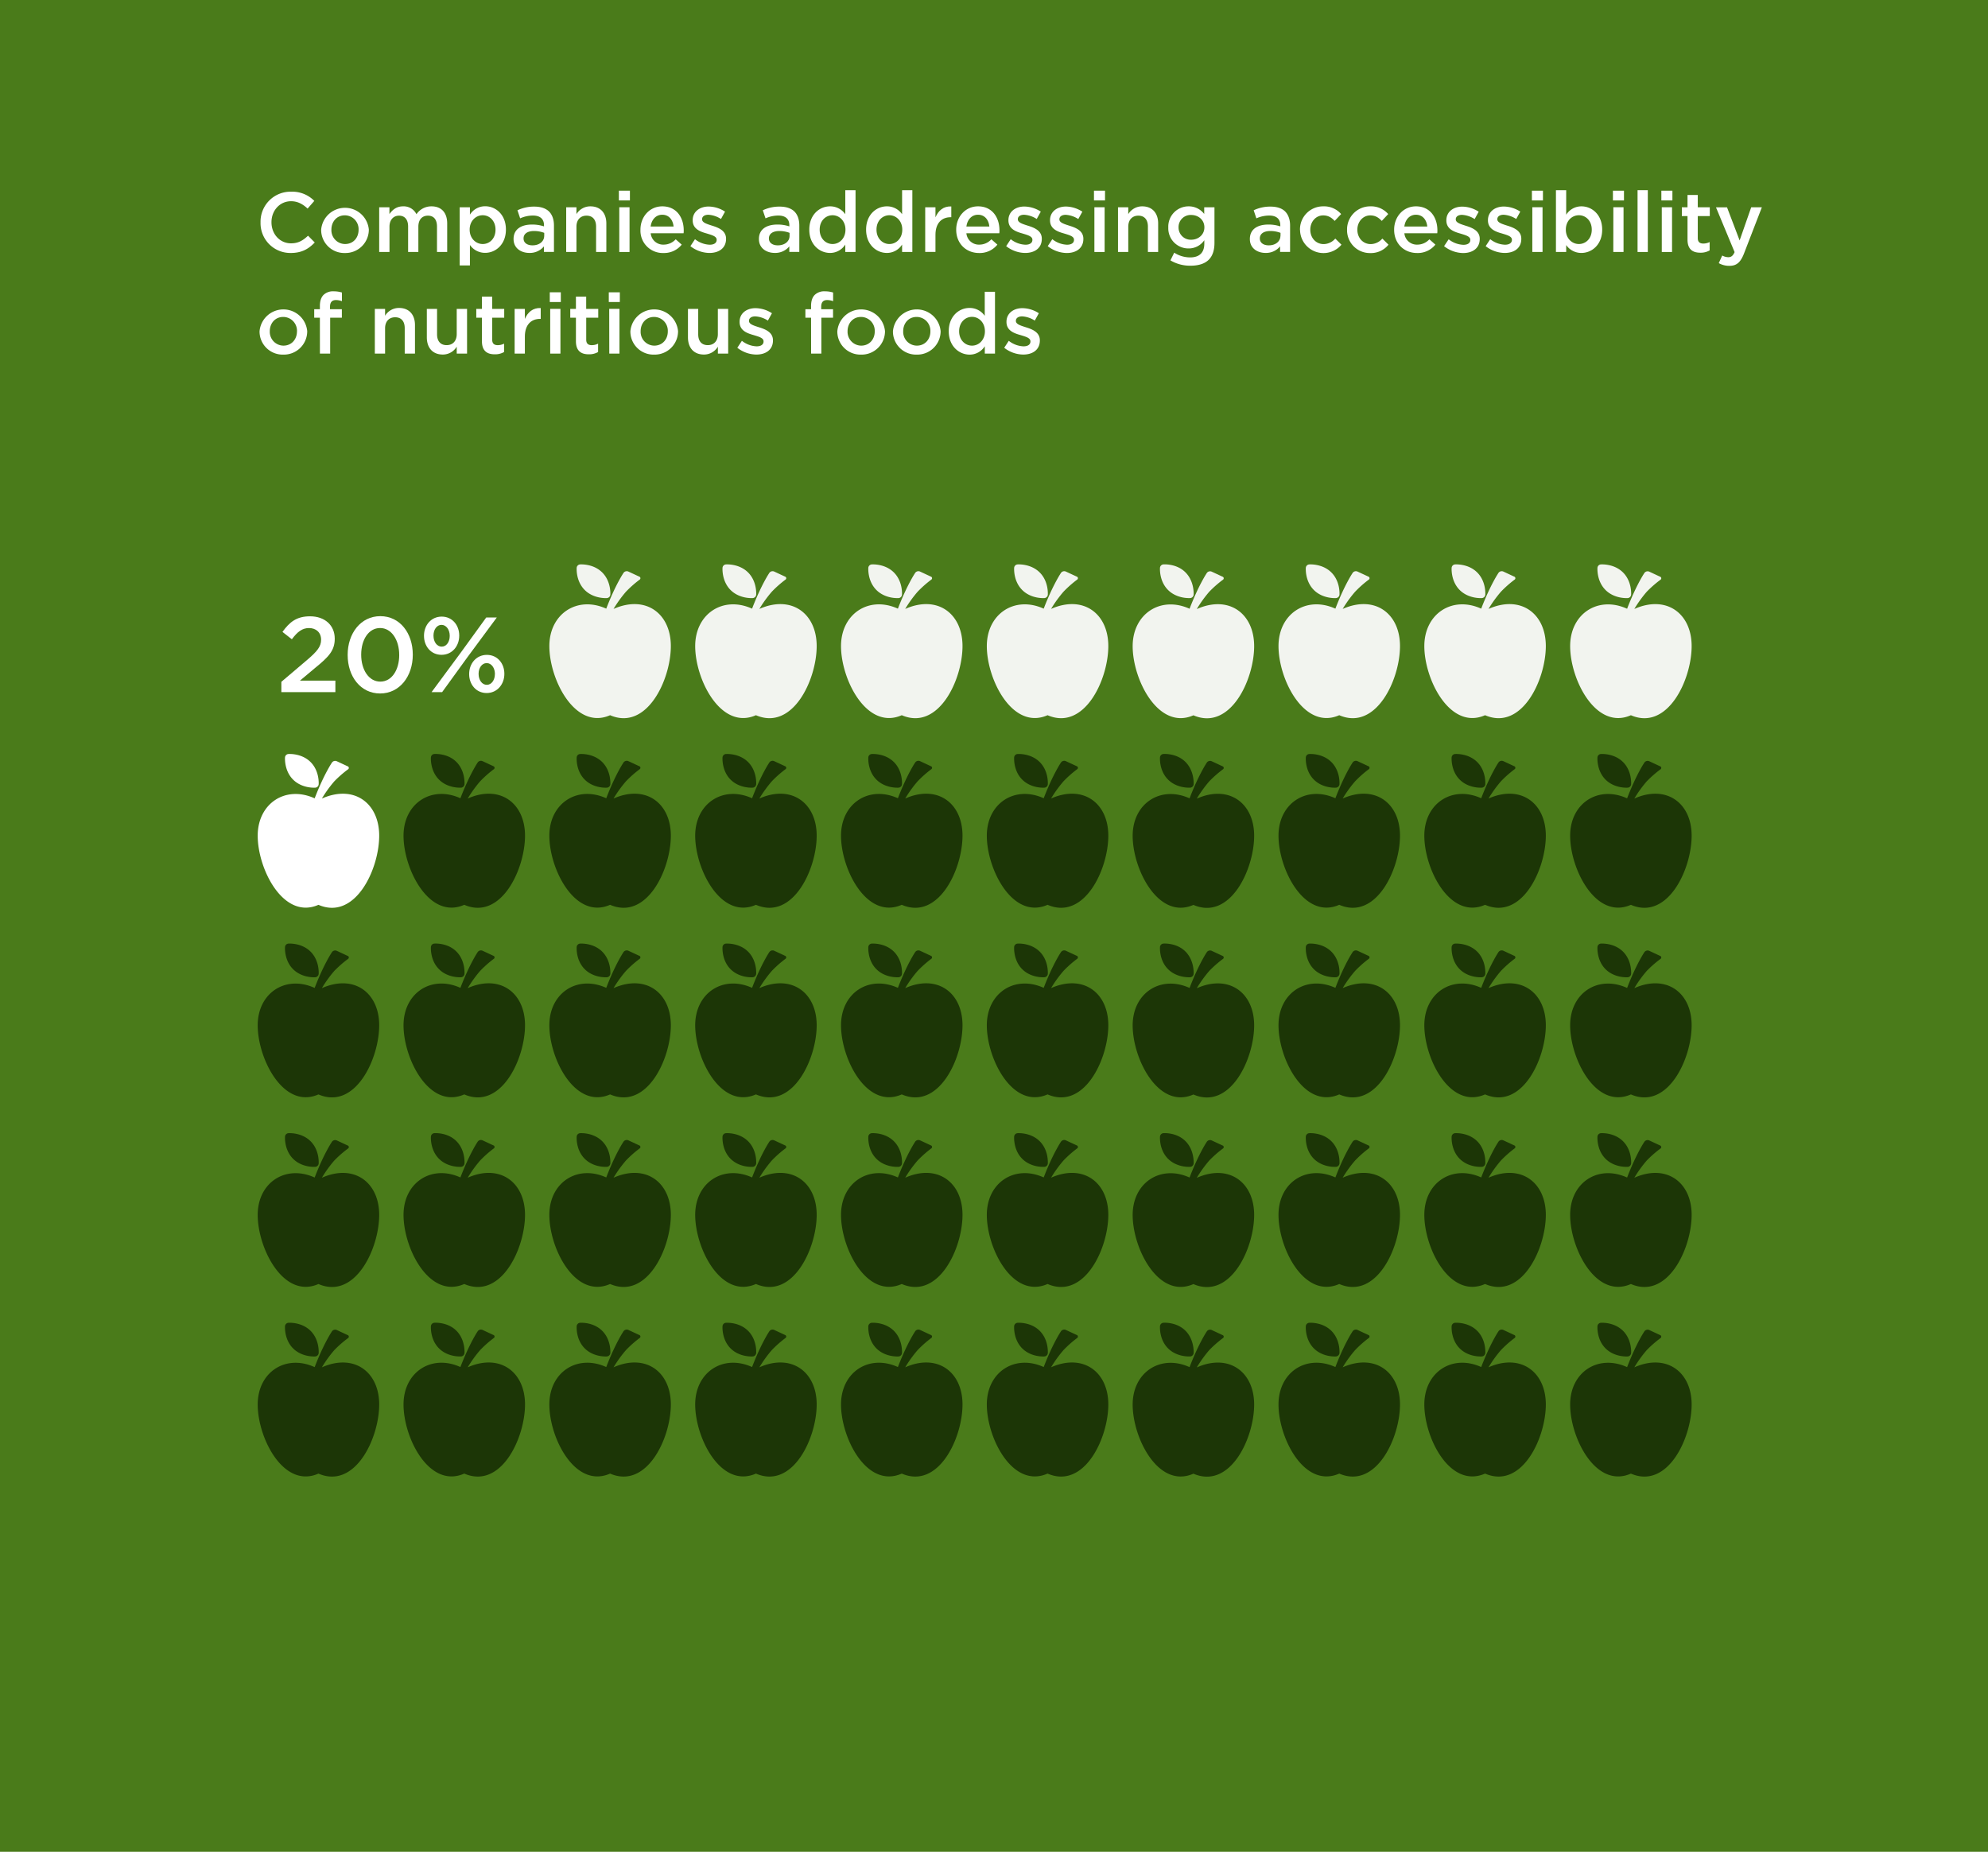 <?xml version="1.0" encoding="UTF-8"?> <svg xmlns="http://www.w3.org/2000/svg" id="Laag_1" data-name="Laag 1" viewBox="0 0 1080 1006"><defs><style> .cls-1 { fill: #4a7b1a; } .cls-2 { fill: #fff; } .cls-3 { fill: #f2f4ef; } .cls-4 { fill: #1c3606; } </style></defs><rect class="cls-1" width="1080.5" height="1006"></rect><g><path class="cls-2" d="M141.54,120.89v-.09a16.29,16.29,0,0,1,16.6-16.66,16.77,16.77,0,0,1,12.61,5l-3.64,4.18c-2.57-2.39-5.33-4-9-4-6.12,0-10.63,5.06-10.63,11.37v.09c0,6.3,4.46,11.41,10.63,11.41,4,0,6.48-1.57,9.24-4.14l3.64,3.68c-3.36,3.49-7,5.7-13.07,5.7A16.19,16.19,0,0,1,141.54,120.89Z"></path><path class="cls-2" d="M174.47,124.89v-.09a13,13,0,0,1,25.9-.09v.09a12.7,12.7,0,0,1-13,12.65A12.57,12.57,0,0,1,174.47,124.89Zm20.33,0v-.09a7.5,7.5,0,0,0-7.45-7.82c-4.46,0-7.31,3.5-7.31,7.73v.09a7.48,7.48,0,0,0,7.4,7.77C192,132.57,194.8,129.08,194.8,124.89Z"></path><path class="cls-2" d="M206,112.61h5.56v3.68c1.57-2.16,3.68-4.19,7.41-4.19a7.7,7.7,0,0,1,7.27,4.28,9.76,9.76,0,0,1,8.19-4.28c5.29,0,8.51,3.36,8.51,9.3v15.5H237.4V123.1c0-3.87-1.79-5.94-4.92-5.94s-5.2,2.12-5.2,6V136.9h-5.57V123.05c0-3.77-1.84-5.89-4.92-5.89s-5.2,2.3-5.2,6V136.9H206Z"></path><path class="cls-2" d="M249.73,112.61h5.56v4a9.74,9.74,0,0,1,8.28-4.56c5.71,0,11.27,4.51,11.27,12.61v.09c0,8-5.52,12.61-11.27,12.61a10,10,0,0,1-8.28-4.28v11.13h-5.56Zm19.46,12.19v-.09c0-4.69-3.18-7.78-6.95-7.78s-7.09,3.13-7.09,7.78v.09c0,4.65,3.32,7.77,7.09,7.77S269.19,129.58,269.19,124.8Z"></path><path class="cls-2" d="M279,129.91v-.1c0-5.24,4.1-7.82,10-7.82a20.15,20.15,0,0,1,6.53,1v-.6c0-3.45-2.11-5.29-6-5.29a16.91,16.91,0,0,0-6.95,1.52l-1.47-4.38a20.81,20.81,0,0,1,9.15-2c3.64,0,6.35,1,8.05,2.71s2.63,4.33,2.63,7.5v14.4H295.5v-3a9.89,9.89,0,0,1-7.92,3.55C283,137.41,279,134.78,279,129.91Zm16.66-1.75V126.5a15.54,15.54,0,0,0-5.52-1c-3.59,0-5.71,1.51-5.71,4v.1c0,2.34,2.07,3.68,4.74,3.68C292.83,133.36,295.64,131.24,295.64,128.16Z"></path><path class="cls-2" d="M307.59,112.61h5.57v3.72a8.81,8.81,0,0,1,7.59-4.23c5.48,0,8.65,3.68,8.65,9.3v15.5h-5.57V123.1c0-3.77-1.88-5.94-5.2-5.94s-5.47,2.26-5.47,6V136.9h-5.57Z"></path><path class="cls-2" d="M336.21,103.59h6v5.29h-6Zm.22,9H342V136.9h-5.57Z"></path><path class="cls-2" d="M347.93,124.85v-.1c0-6.94,4.93-12.65,11.87-12.65,7.73,0,11.64,6.08,11.64,13.07,0,.5,0,1-.09,1.56H353.5a6.79,6.79,0,0,0,7,6.17,8.84,8.84,0,0,0,6.58-2.9l3.27,2.9a12.29,12.29,0,0,1-9.94,4.55A12.12,12.12,0,0,1,347.93,124.85Zm18-1.8c-.37-3.59-2.48-6.39-6.16-6.39-3.41,0-5.8,2.62-6.3,6.39Z"></path><path class="cls-2" d="M375.07,133.73l2.49-3.78a13.72,13.72,0,0,0,8,3c2.39,0,3.77-1,3.77-2.62v-.09c0-1.89-2.58-2.53-5.43-3.41-3.59-1-7.59-2.48-7.59-7.13v-.09c0-4.6,3.82-7.41,8.65-7.41a16.74,16.74,0,0,1,8.92,2.77l-2.2,4a14.17,14.17,0,0,0-6.86-2.3c-2.16,0-3.4,1-3.4,2.39v.1c0,1.79,2.62,2.53,5.47,3.45,3.54,1.1,7.55,2.71,7.55,7.08v.09c0,5.11-4,7.64-9,7.64A17.1,17.1,0,0,1,375.07,133.73Z"></path><path class="cls-2" d="M412.29,129.91v-.1c0-5.24,4.09-7.82,10-7.82a20.24,20.24,0,0,1,6.53,1v-.6c0-3.45-2.12-5.29-6-5.29a16.87,16.87,0,0,0-6.94,1.52l-1.48-4.38a20.83,20.83,0,0,1,9.16-2c3.63,0,6.35,1,8.05,2.71s2.62,4.33,2.62,7.5v14.4H428.8v-3a9.85,9.85,0,0,1-7.91,3.55C416.33,137.41,412.29,134.78,412.29,129.91Zm16.65-1.75V126.5a15.49,15.49,0,0,0-5.52-1c-3.59,0-5.7,1.51-5.7,4v.1c0,2.34,2.07,3.68,4.73,3.68C426.13,133.36,428.94,131.24,428.94,128.16Z"></path><path class="cls-2" d="M439.66,124.8v-.09c0-8,5.47-12.61,11.27-12.61a9.94,9.94,0,0,1,8.28,4.28V103.32h5.57V136.9h-5.57v-4.05a9.74,9.74,0,0,1-8.28,4.56C445.22,137.41,439.66,132.85,439.66,124.8Zm19.64,0v-.09c0-4.69-3.31-7.78-7-7.78s-7,2.95-7,7.78v.09c0,4.69,3.22,7.77,7,7.77S459.3,129.45,459.3,124.8Z"></path><path class="cls-2" d="M470.52,124.8v-.09c0-8,5.48-12.61,11.27-12.61a9.91,9.91,0,0,1,8.28,4.28V103.32h5.57V136.9h-5.57v-4.05a9.72,9.72,0,0,1-8.28,4.56C476.09,137.41,470.52,132.85,470.52,124.8Zm19.65,0v-.09c0-4.69-3.32-7.78-7-7.78s-7,2.95-7,7.78v.09c0,4.69,3.23,7.77,7,7.77S490.17,129.45,490.17,124.8Z"></path><path class="cls-2" d="M502.63,112.61h5.57v5.47c1.51-3.63,4.32-6.12,8.6-5.93V118h-.32c-4.88,0-8.28,3.17-8.28,9.61v9.25h-5.57Z"></path><path class="cls-2" d="M519.47,124.85v-.1c0-6.94,4.92-12.65,11.87-12.65,7.72,0,11.63,6.08,11.63,13.07,0,.5,0,1-.09,1.56H525a6.79,6.79,0,0,0,7,6.17,8.83,8.83,0,0,0,6.57-2.9l3.27,2.9a12.28,12.28,0,0,1-9.94,4.55C524.89,137.45,519.47,132.34,519.47,124.85Zm18-1.8c-.36-3.59-2.48-6.39-6.16-6.39-3.41,0-5.8,2.62-6.3,6.39Z"></path><path class="cls-2" d="M546.61,133.73l2.48-3.78a13.72,13.72,0,0,0,8,3c2.39,0,3.77-1,3.77-2.62v-.09c0-1.89-2.57-2.53-5.43-3.41-3.59-1-7.59-2.48-7.59-7.13v-.09c0-4.6,3.82-7.41,8.65-7.41a16.8,16.8,0,0,1,8.93,2.77l-2.21,4a14.17,14.17,0,0,0-6.86-2.3c-2.16,0-3.4,1-3.4,2.39v.1c0,1.79,2.62,2.53,5.47,3.45,3.55,1.1,7.55,2.71,7.55,7.08v.09c0,5.11-4,7.64-9,7.64A17,17,0,0,1,546.61,133.73Z"></path><path class="cls-2" d="M569.19,133.73l2.49-3.78a13.7,13.7,0,0,0,8,3c2.4,0,3.78-1,3.78-2.62v-.09c0-1.89-2.58-2.53-5.43-3.41-3.59-1-7.59-2.48-7.59-7.13v-.09c0-4.6,3.82-7.41,8.65-7.41A16.79,16.79,0,0,1,588,115l-2.21,4a14.14,14.14,0,0,0-6.85-2.3c-2.16,0-3.41,1-3.41,2.39v.1c0,1.79,2.63,2.53,5.48,3.45,3.54,1.1,7.54,2.71,7.54,7.08v.09c0,5.11-4,7.64-9,7.64A17.1,17.1,0,0,1,569.19,133.73Z"></path><path class="cls-2" d="M594.31,103.59h6v5.29h-6Zm.23,9h5.56V136.9h-5.56Z"></path><path class="cls-2" d="M607.37,112.61h5.57v3.72a8.81,8.81,0,0,1,7.59-4.23c5.47,0,8.65,3.68,8.65,9.3v15.5h-5.57V123.1c0-3.77-1.89-5.94-5.2-5.94s-5.47,2.26-5.47,6V136.9h-5.57Z"></path><path class="cls-2" d="M635.84,141.45l2.07-4.18a16,16,0,0,0,8.65,2.57c5,0,7.69-2.57,7.69-7.45V130.5a10.18,10.18,0,0,1-8.56,4.47,10.92,10.92,0,0,1-11-11.37v-.09a11,11,0,0,1,11-11.41,10.5,10.5,0,0,1,8.51,4.14v-3.63h5.57v19.32c0,4.1-1.06,7.13-3.09,9.16-2.2,2.2-5.61,3.26-10,3.26A20.91,20.91,0,0,1,635.84,141.45Zm18.45-17.89v-.09c0-4-3.26-6.68-7.13-6.68a6.57,6.57,0,0,0-6.9,6.68v.09a6.62,6.62,0,0,0,6.9,6.67C651,130.23,654.29,127.51,654.29,123.56Z"></path><path class="cls-2" d="M679,129.91v-.1c0-5.24,4.09-7.82,10-7.82a20.26,20.26,0,0,1,6.54,1v-.6c0-3.45-2.12-5.29-6-5.29a17,17,0,0,0-7,1.52l-1.47-4.38a20.83,20.83,0,0,1,9.16-2c3.63,0,6.35,1,8,2.71s2.62,4.33,2.62,7.5v14.4h-5.43v-3a9.88,9.88,0,0,1-7.91,3.55C683,137.41,679,134.78,679,129.91Zm16.65-1.75V126.5a15.49,15.49,0,0,0-5.52-1c-3.59,0-5.71,1.51-5.71,4v.1c0,2.34,2.07,3.68,4.74,3.68C692.79,133.36,695.6,131.24,695.6,128.16Z"></path><path class="cls-2" d="M706.22,124.89v-.09a12.54,12.54,0,0,1,12.65-12.7,12.25,12.25,0,0,1,9.71,4.19l-3.5,3.73c-1.7-1.8-3.49-3-6.25-3-4.05,0-7,3.5-7,7.73v.09c0,4.32,3,7.77,7.27,7.77a8.48,8.48,0,0,0,6.3-3l3.36,3.32a12.74,12.74,0,0,1-22.5-8Z"></path><path class="cls-2" d="M731.8,124.89v-.09a12.54,12.54,0,0,1,12.65-12.7,12.27,12.27,0,0,1,9.71,4.19l-3.5,3.73c-1.7-1.8-3.5-3-6.26-3-4,0-7,3.5-7,7.73v.09c0,4.32,3,7.77,7.26,7.77a8.49,8.49,0,0,0,6.31-3l3.35,3.32a12.26,12.26,0,0,1-9.93,4.55A12.4,12.4,0,0,1,731.8,124.89Z"></path><path class="cls-2" d="M757.38,124.85v-.1c0-6.94,4.92-12.65,11.86-12.65,7.73,0,11.64,6.08,11.64,13.07,0,.5,0,1-.09,1.56H762.94a6.79,6.79,0,0,0,7,6.17,8.84,8.84,0,0,0,6.58-2.9l3.27,2.9a12.29,12.29,0,0,1-9.94,4.55C762.8,137.45,757.38,132.34,757.38,124.85Zm18-1.8c-.36-3.59-2.48-6.39-6.16-6.39-3.41,0-5.8,2.62-6.3,6.39Z"></path><path class="cls-2" d="M784.51,133.73,787,130a13.72,13.72,0,0,0,8,3c2.39,0,3.77-1,3.77-2.62v-.09c0-1.89-2.58-2.53-5.43-3.41-3.59-1-7.59-2.48-7.59-7.13v-.09c0-4.6,3.82-7.41,8.65-7.41a16.74,16.74,0,0,1,8.92,2.77l-2.2,4a14.17,14.17,0,0,0-6.86-2.3c-2.16,0-3.4,1-3.4,2.39v.1c0,1.79,2.62,2.53,5.47,3.45,3.54,1.1,7.55,2.71,7.55,7.08v.09c0,5.11-4,7.64-9,7.64A17.1,17.1,0,0,1,784.51,133.73Z"></path><path class="cls-2" d="M807.1,133.73l2.48-3.78a13.75,13.75,0,0,0,8,3c2.4,0,3.78-1,3.78-2.62v-.09c0-1.89-2.58-2.53-5.43-3.41-3.59-1-7.59-2.48-7.59-7.13v-.09c0-4.6,3.81-7.41,8.65-7.41a16.79,16.79,0,0,1,8.92,2.77l-2.21,4a14.14,14.14,0,0,0-6.85-2.3c-2.17,0-3.41,1-3.41,2.39v.1c0,1.79,2.63,2.53,5.48,3.45,3.54,1.1,7.54,2.71,7.54,7.08v.09c0,5.11-3.95,7.64-9,7.64A17.1,17.1,0,0,1,807.1,133.73Z"></path><path class="cls-2" d="M832.22,103.59h6v5.29h-6Zm.23,9H838V136.9h-5.56Z"></path><path class="cls-2" d="M850.85,133.13v3.77h-5.57V103.32h5.57v13.34a9.72,9.72,0,0,1,8.28-4.56c5.7,0,11.27,4.51,11.27,12.61v.09c0,8-5.52,12.61-11.27,12.61A9.93,9.93,0,0,1,850.85,133.13Zm13.89-8.33v-.09c0-4.69-3.17-7.78-7-7.78s-7.08,3.13-7.08,7.78v.09c0,4.65,3.31,7.77,7.08,7.77S864.74,129.58,864.74,124.8Z"></path><path class="cls-2" d="M876.24,103.59h6v5.29h-6Zm.23,9H882V136.9h-5.56Z"></path><path class="cls-2" d="M889.62,103.32h5.57V136.9h-5.57Z"></path><path class="cls-2" d="M902.55,103.59h6v5.29h-6Zm.23,9h5.57V136.9h-5.57Z"></path><path class="cls-2" d="M916.76,130.18V117.39h-3.08v-4.78h3.08v-6.67h5.57v6.67h6.53v4.78h-6.53v11.92c0,2.16,1.1,3,3,3a7.49,7.49,0,0,0,3.45-.82v4.55a9.66,9.66,0,0,1-5,1.24C919.66,137.31,916.76,135.52,916.76,130.18Z"></path><path class="cls-2" d="M951.36,112.61h5.79l-9.66,25c-1.93,5-4.09,6.81-8,6.81a11.46,11.46,0,0,1-5.75-1.47l1.88-4.14a6.89,6.89,0,0,0,3.27.92c1.56,0,2.53-.69,3.45-2.76l-10.12-24.34h6l6.85,18Z"></path><path class="cls-2" d="M141,180.09V180a13,13,0,0,1,25.9-.09V180a12.7,12.7,0,0,1-13,12.65A12.57,12.57,0,0,1,141,180.09Zm20.34,0V180a7.51,7.51,0,0,0-7.46-7.82c-4.46,0-7.31,3.5-7.31,7.73V180a7.48,7.48,0,0,0,7.41,7.77C158.46,187.77,161.32,184.28,161.32,180.09Z"></path><path class="cls-2" d="M173.78,172.59H170.7V168h3.08v-1.8c0-2.67.69-4.69,2-6a7.34,7.34,0,0,1,5.47-1.93,15.13,15.13,0,0,1,4.51.64v4.7a9.7,9.7,0,0,0-3.26-.6c-2.12,0-3.22,1.15-3.22,3.68V168h6.44v4.6h-6.35V192.1h-5.57Z"></path><path class="cls-2" d="M203.63,167.81h5.57v3.73a8.79,8.79,0,0,1,7.59-4.24c5.48,0,8.65,3.68,8.65,9.3v15.5h-5.57V178.3c0-3.77-1.88-5.94-5.2-5.94s-5.47,2.26-5.47,6V192.1h-5.57Z"></path><path class="cls-2" d="M231.88,183.27V167.81h5.56v13.8c0,3.77,1.89,5.89,5.2,5.89s5.48-2.21,5.48-6V167.81h5.61V192.1h-5.61v-3.77a8.75,8.75,0,0,1-7.59,4.28C235.05,192.61,231.88,188.93,231.88,183.27Z"></path><path class="cls-2" d="M261.82,185.38V172.59h-3.08v-4.78h3.08v-6.67h5.57v6.67h6.53v4.78h-6.53v11.92c0,2.16,1.1,3,3,3a7.49,7.49,0,0,0,3.45-.82v4.55a9.64,9.64,0,0,1-5,1.24C264.72,192.51,261.82,190.72,261.82,185.38Z"></path><path class="cls-2" d="M279.58,167.81h5.56v5.47c1.52-3.63,4.33-6.12,8.61-5.93v5.89h-.32c-4.88,0-8.29,3.17-8.29,9.61v9.25h-5.56Z"></path><path class="cls-2" d="M298.67,158.79h6v5.29h-6Zm.23,9h5.56V192.1H298.9Z"></path><path class="cls-2" d="M312.88,185.38V172.59H309.8v-4.78h3.08v-6.67h5.57v6.67H325v4.78h-6.53v11.92c0,2.16,1.1,3,3,3a7.49,7.49,0,0,0,3.45-.82v4.55a9.66,9.66,0,0,1-5,1.24C315.78,192.51,312.88,190.72,312.88,185.38Z"></path><path class="cls-2" d="M330.73,158.79h6v5.29h-6Zm.23,9h5.57V192.1H331Z"></path><path class="cls-2" d="M342.46,180.09V180a13,13,0,0,1,25.9-.09V180a12.7,12.7,0,0,1-13,12.65A12.56,12.56,0,0,1,342.46,180.09Zm20.33,0V180a7.5,7.5,0,0,0-7.45-7.82c-4.46,0-7.31,3.5-7.31,7.73V180a7.48,7.48,0,0,0,7.4,7.77C359.94,187.77,362.79,184.28,362.79,180.09Z"></path><path class="cls-2" d="M373.74,183.27V167.81h5.57v13.8c0,3.77,1.88,5.89,5.19,5.89s5.48-2.21,5.48-6V167.81h5.61V192.1H390v-3.77a8.75,8.75,0,0,1-7.59,4.28C376.91,192.61,373.74,188.93,373.74,183.27Z"></path><path class="cls-2" d="M400.56,188.93l2.48-3.78a13.75,13.75,0,0,0,8,3c2.39,0,3.77-1,3.77-2.62v-.09c0-1.89-2.57-2.53-5.43-3.41-3.59-1-7.59-2.48-7.59-7.13v-.09c0-4.6,3.82-7.4,8.65-7.4a16.79,16.79,0,0,1,8.93,2.76l-2.21,4a14.17,14.17,0,0,0-6.86-2.3c-2.16,0-3.4,1-3.4,2.39v.1c0,1.79,2.62,2.53,5.47,3.45,3.55,1.1,7.55,2.71,7.55,7.08v.09c0,5.11-4,7.64-9,7.64A17,17,0,0,1,400.56,188.93Z"></path><path class="cls-2" d="M440.62,172.59h-3.08V168h3.08v-1.8c0-2.67.69-4.69,2-6a7.34,7.34,0,0,1,5.47-1.93,15.13,15.13,0,0,1,4.51.64v4.7a9.7,9.7,0,0,0-3.26-.6c-2.12,0-3.22,1.15-3.22,3.68V168h6.44v4.6h-6.35V192.1h-5.57Z"></path><path class="cls-2" d="M454.88,180.09V180a13,13,0,0,1,25.9-.09V180a12.7,12.7,0,0,1-13,12.65A12.57,12.57,0,0,1,454.88,180.09Zm20.33,0V180a7.5,7.5,0,0,0-7.45-7.82c-4.46,0-7.31,3.5-7.31,7.73V180a7.48,7.48,0,0,0,7.4,7.77C472.36,187.77,475.21,184.28,475.21,180.09Z"></path><path class="cls-2" d="M485.1,180.09V180a13,13,0,0,1,25.9-.09V180a12.7,12.7,0,0,1-13,12.65A12.57,12.57,0,0,1,485.1,180.09Zm20.34,0V180a7.51,7.51,0,0,0-7.46-7.82c-4.46,0-7.31,3.5-7.31,7.73V180a7.48,7.48,0,0,0,7.41,7.77C502.58,187.77,505.44,184.28,505.44,180.09Z"></path><path class="cls-2" d="M515.42,180v-.09c0-8,5.47-12.61,11.27-12.61a9.94,9.94,0,0,1,8.28,4.28V158.52h5.57V192.1H535v-4a9.74,9.74,0,0,1-8.28,4.56C521,192.61,515.42,188.05,515.42,180Zm19.64,0v-.09c0-4.69-3.31-7.78-7-7.78s-7,3-7,7.78V180c0,4.69,3.22,7.77,7,7.77S535.06,184.65,535.06,180Z"></path><path class="cls-2" d="M545.55,188.93l2.48-3.78a13.72,13.72,0,0,0,8,3c2.39,0,3.77-1,3.77-2.62v-.09c0-1.89-2.57-2.53-5.43-3.41-3.59-1-7.59-2.48-7.59-7.13v-.09c0-4.6,3.82-7.4,8.65-7.4a16.79,16.79,0,0,1,8.93,2.76l-2.21,4a14.17,14.17,0,0,0-6.86-2.3c-2.16,0-3.4,1-3.4,2.39v.1c0,1.79,2.62,2.53,5.47,3.45,3.55,1.1,7.55,2.71,7.55,7.08v.09c0,5.11-4,7.64-9,7.64A17,17,0,0,1,545.55,188.93Z"></path></g><g><g><path class="cls-3" d="M333.31,330.81a67.68,67.68,0,0,1,6.73-9.33,60.74,60.74,0,0,1,7.37-6.53.93.93,0,0,0-.18-1.72l-5.89-2.74a2.16,2.16,0,0,0-2.52.62s-4.35,6.25-9.47,19.55c-15.85-7.17-30.91,2.87-30.91,20.33,0,18.22,14,45.92,33,37.56,20,8.64,33-19.34,33-37.56,0-17.61-13.53-27.94-31.13-20.18Zm0,0"></path><path class="cls-3" d="M329.76,324.91a2.05,2.05,0,0,0,1.81-1.8s.58-7.13-4.39-12.1-12.1-4.38-12.1-4.38a2,2,0,0,0-1.79,1.79s-.61,7.14,4.37,12.11,12.1,4.38,12.1,4.38Zm0,0"></path></g><g><path class="cls-3" d="M412.53,330.81a67,67,0,0,1,6.74-9.33,61,61,0,0,1,7.36-6.53.93.93,0,0,0-.18-1.72l-5.89-2.74a2.16,2.16,0,0,0-2.52.62s-4.35,6.25-9.47,19.55c-15.85-7.17-30.9,2.87-30.9,20.33,0,18.22,14,45.92,33,37.56,20,8.64,33-19.34,33-37.56,0-17.61-13.54-27.94-31.14-20.18Zm0,0"></path><path class="cls-3" d="M409,324.91a2.05,2.05,0,0,0,1.8-1.8s.59-7.13-4.38-12.1-12.1-4.38-12.1-4.38a2,2,0,0,0-1.8,1.79s-.6,7.14,4.37,12.11S409,324.91,409,324.91Zm0,0"></path></g><g><path class="cls-3" d="M491.76,330.81a66.84,66.84,0,0,1,6.73-9.33,61,61,0,0,1,7.36-6.53.93.93,0,0,0-.18-1.72l-5.88-2.74a2.16,2.16,0,0,0-2.52.62s-4.35,6.25-9.48,19.55c-15.85-7.17-30.9,2.87-30.9,20.33,0,18.22,14,45.92,33,37.56,20,8.64,33-19.34,33-37.56,0-17.61-13.54-27.94-31.13-20.18Zm0,0"></path><path class="cls-3" d="M488.21,324.91a2,2,0,0,0,1.8-1.8s.59-7.13-4.38-12.1-12.1-4.38-12.1-4.38a2,2,0,0,0-1.8,1.79s-.6,7.14,4.38,12.11,12.1,4.38,12.1,4.38Zm0,0"></path></g><g><path class="cls-3" d="M571,330.81a66.84,66.84,0,0,1,6.73-9.33,61,61,0,0,1,7.36-6.53.93.93,0,0,0-.18-1.72L579,310.49a2.16,2.16,0,0,0-2.52.62s-4.35,6.25-9.48,19.55c-15.84-7.17-30.9,2.87-30.9,20.33,0,18.22,14,45.92,33,37.56,20,8.64,33-19.34,33-37.56,0-17.61-13.54-27.94-31.13-20.18Zm0,0"></path><path class="cls-3" d="M567.43,324.91a2,2,0,0,0,1.8-1.8s.59-7.13-4.38-12.1-12.1-4.38-12.1-4.38a2,2,0,0,0-1.8,1.79s-.6,7.14,4.38,12.11,12.1,4.38,12.1,4.38Zm0,0"></path></g><g><path class="cls-3" d="M650.2,330.81a67.68,67.68,0,0,1,6.73-9.33A60.74,60.74,0,0,1,664.3,315a.93.93,0,0,0-.18-1.72l-5.89-2.74a2.16,2.16,0,0,0-2.52.62s-4.35,6.25-9.47,19.55c-15.85-7.17-30.91,2.87-30.91,20.33,0,18.22,14,45.92,33,37.56,20,8.64,33-19.34,33-37.56,0-17.61-13.54-27.94-31.13-20.18Zm0,0"></path><path class="cls-3" d="M646.65,324.91a2,2,0,0,0,1.8-1.8S649,316,644.07,311s-12.1-4.38-12.1-4.38a2,2,0,0,0-1.79,1.79s-.61,7.14,4.37,12.11,12.1,4.38,12.1,4.38Zm0,0"></path></g><g><path class="cls-3" d="M729.42,330.81a67,67,0,0,1,6.74-9.33,60.15,60.15,0,0,1,7.36-6.53.93.93,0,0,0-.18-1.72l-5.89-2.74a2.16,2.16,0,0,0-2.52.62s-4.35,6.25-9.47,19.55c-15.85-7.17-30.9,2.87-30.9,20.33,0,18.22,14,45.92,33,37.56,20,8.64,33-19.34,33-37.56,0-17.61-13.54-27.94-31.14-20.18Zm0,0"></path><path class="cls-3" d="M725.87,324.91a2.05,2.05,0,0,0,1.81-1.8s.59-7.13-4.38-12.1-12.11-4.38-12.11-4.38a2,2,0,0,0-1.79,1.79s-.61,7.14,4.37,12.11,12.1,4.38,12.1,4.38Zm0,0"></path></g><g><path class="cls-3" d="M808.65,330.81a66.84,66.84,0,0,1,6.73-9.33,61,61,0,0,1,7.36-6.53.93.93,0,0,0-.18-1.72l-5.88-2.74a2.18,2.18,0,0,0-2.53.62s-4.35,6.25-9.47,19.55c-15.85-7.17-30.9,2.87-30.9,20.33,0,18.22,14,45.92,33,37.56,20,8.64,33-19.34,33-37.56,0-17.61-13.54-27.94-31.13-20.18Zm0,0"></path><path class="cls-3" d="M805.1,324.91a2,2,0,0,0,1.8-1.8s.59-7.13-4.38-12.1-12.1-4.38-12.1-4.38a2,2,0,0,0-1.8,1.79s-.6,7.14,4.37,12.11,12.11,4.38,12.11,4.38Zm0,0"></path></g><g><path class="cls-3" d="M887.87,330.81a66.84,66.84,0,0,1,6.73-9.33A61,61,0,0,1,902,315a.93.93,0,0,0-.18-1.72l-5.88-2.74a2.16,2.16,0,0,0-2.52.62s-4.35,6.25-9.48,19.55C868.06,323.49,853,333.53,853,351c0,18.22,14,45.92,33,37.56,20,8.64,33-19.34,33-37.56,0-17.61-13.54-27.94-31.13-20.18Zm0,0"></path><path class="cls-3" d="M884.32,324.91a2,2,0,0,0,1.8-1.8s.59-7.13-4.38-12.1-12.1-4.38-12.1-4.38a2,2,0,0,0-1.8,1.79s-.6,7.14,4.38,12.11,12.1,4.38,12.1,4.38Zm0,0"></path></g></g><g><path class="cls-2" d="M174.87,433.81a66.84,66.84,0,0,1,6.73-9.33A61,61,0,0,1,189,418a.93.93,0,0,0-.18-1.72l-5.88-2.74a2.16,2.16,0,0,0-2.52.62s-4.35,6.25-9.48,19.55C155.06,426.49,140,436.53,140,454c0,18.22,14,45.92,33,37.56,20,8.64,33-19.34,33-37.56,0-17.61-13.54-27.94-31.13-20.18Zm0,0"></path><path class="cls-2" d="M171.32,427.91a2,2,0,0,0,1.8-1.8s.59-7.13-4.38-12.1-12.1-4.38-12.1-4.38a2,2,0,0,0-1.8,1.79s-.6,7.14,4.38,12.11,12.1,4.38,12.1,4.38Zm0,0"></path></g><g><path class="cls-4" d="M254.09,433.81a67.68,67.68,0,0,1,6.73-9.33,61,61,0,0,1,7.36-6.53.93.93,0,0,0-.18-1.72l-5.88-2.74a2.16,2.16,0,0,0-2.52.62s-4.35,6.25-9.48,19.55c-15.84-7.17-30.9,2.87-30.9,20.33,0,18.22,14,45.92,33,37.56,20,8.64,33-19.34,33-37.56,0-17.61-13.54-27.94-31.13-20.18Zm0,0"></path><path class="cls-4" d="M250.54,427.91a2,2,0,0,0,1.8-1.8S252.93,419,248,414s-12.1-4.38-12.1-4.38a2,2,0,0,0-1.8,1.79s-.6,7.14,4.38,12.11,12.1,4.38,12.1,4.38Zm0,0"></path></g><g><path class="cls-4" d="M333.31,433.81a67.68,67.68,0,0,1,6.73-9.33,60.74,60.74,0,0,1,7.37-6.53.93.93,0,0,0-.18-1.72l-5.89-2.74a2.16,2.16,0,0,0-2.52.62s-4.35,6.25-9.47,19.55c-15.85-7.17-30.91,2.87-30.91,20.33,0,18.22,14,45.92,33,37.56,20,8.64,33-19.34,33-37.56,0-17.61-13.53-27.94-31.13-20.18Zm0,0"></path><path class="cls-4" d="M329.76,427.91a2.05,2.05,0,0,0,1.81-1.8s.58-7.13-4.39-12.1-12.1-4.38-12.1-4.38a2,2,0,0,0-1.79,1.79s-.61,7.14,4.37,12.11,12.1,4.38,12.1,4.38Zm0,0"></path></g><g><path class="cls-4" d="M412.53,433.81a67,67,0,0,1,6.74-9.33,61,61,0,0,1,7.36-6.53.93.93,0,0,0-.18-1.72l-5.89-2.74a2.16,2.16,0,0,0-2.52.62s-4.35,6.25-9.47,19.55c-15.85-7.17-30.9,2.87-30.9,20.33,0,18.22,14,45.92,33,37.56,20,8.64,33-19.34,33-37.56,0-17.61-13.54-27.94-31.14-20.18Zm0,0"></path><path class="cls-4" d="M409,427.91a2.05,2.05,0,0,0,1.8-1.8s.59-7.13-4.38-12.1-12.1-4.38-12.1-4.38a2,2,0,0,0-1.8,1.79s-.6,7.14,4.37,12.11S409,427.91,409,427.91Zm0,0"></path></g><g><path class="cls-4" d="M491.76,433.81a66.84,66.84,0,0,1,6.73-9.33,61,61,0,0,1,7.36-6.53.93.93,0,0,0-.18-1.72l-5.88-2.74a2.16,2.16,0,0,0-2.52.62s-4.35,6.25-9.48,19.55c-15.85-7.17-30.9,2.87-30.9,20.33,0,18.22,14,45.92,33,37.56,20,8.64,33-19.34,33-37.56,0-17.61-13.54-27.94-31.13-20.18Zm0,0"></path><path class="cls-4" d="M488.21,427.91a2,2,0,0,0,1.8-1.8s.59-7.13-4.38-12.1-12.1-4.38-12.1-4.38a2,2,0,0,0-1.8,1.79s-.6,7.14,4.38,12.11,12.1,4.38,12.1,4.38Zm0,0"></path></g><g><path class="cls-4" d="M571,433.81a66.84,66.84,0,0,1,6.73-9.33,61,61,0,0,1,7.36-6.53.93.93,0,0,0-.18-1.72L579,413.49a2.16,2.16,0,0,0-2.52.62s-4.35,6.25-9.48,19.55c-15.84-7.17-30.9,2.87-30.9,20.33,0,18.22,14,45.92,33,37.56,20,8.64,33-19.34,33-37.56,0-17.61-13.54-27.94-31.13-20.18Zm0,0"></path><path class="cls-4" d="M567.43,427.91a2,2,0,0,0,1.8-1.8s.59-7.13-4.38-12.1-12.1-4.38-12.1-4.38a2,2,0,0,0-1.8,1.79s-.6,7.14,4.38,12.11,12.1,4.38,12.1,4.38Zm0,0"></path></g><g><path class="cls-4" d="M650.2,433.81a67.68,67.68,0,0,1,6.73-9.33A60.74,60.74,0,0,1,664.3,418a.93.93,0,0,0-.18-1.72l-5.89-2.74a2.16,2.16,0,0,0-2.52.62s-4.35,6.25-9.47,19.55c-15.85-7.17-30.91,2.87-30.91,20.33,0,18.22,14,45.92,33,37.56,20,8.64,33-19.34,33-37.56,0-17.61-13.54-27.94-31.13-20.18Zm0,0"></path><path class="cls-4" d="M646.65,427.91a2,2,0,0,0,1.8-1.8S649,419,644.07,414s-12.1-4.38-12.1-4.38a2,2,0,0,0-1.79,1.79s-.61,7.14,4.37,12.11,12.1,4.38,12.1,4.38Zm0,0"></path></g><g><path class="cls-4" d="M729.42,433.81a67,67,0,0,1,6.74-9.33,60.15,60.15,0,0,1,7.36-6.53.93.93,0,0,0-.18-1.72l-5.89-2.74a2.16,2.16,0,0,0-2.52.62s-4.35,6.25-9.47,19.55c-15.85-7.17-30.9,2.87-30.9,20.33,0,18.22,14,45.92,33,37.56,20,8.64,33-19.34,33-37.56,0-17.61-13.54-27.94-31.14-20.18Zm0,0"></path><path class="cls-4" d="M725.87,427.91a2.05,2.05,0,0,0,1.81-1.8s.59-7.13-4.38-12.1-12.11-4.38-12.11-4.38a2,2,0,0,0-1.79,1.79s-.61,7.14,4.37,12.11,12.1,4.38,12.1,4.38Zm0,0"></path></g><g><path class="cls-4" d="M808.65,433.81a66.84,66.84,0,0,1,6.73-9.33,61,61,0,0,1,7.36-6.53.93.93,0,0,0-.18-1.72l-5.88-2.74a2.18,2.18,0,0,0-2.53.62s-4.35,6.25-9.47,19.55c-15.85-7.17-30.9,2.87-30.9,20.33,0,18.22,14,45.92,33,37.56,20,8.64,33-19.34,33-37.56,0-17.61-13.54-27.94-31.13-20.18Zm0,0"></path><path class="cls-4" d="M805.1,427.91a2,2,0,0,0,1.8-1.8s.59-7.13-4.38-12.1-12.1-4.38-12.1-4.38a2,2,0,0,0-1.8,1.79s-.6,7.14,4.37,12.11,12.11,4.38,12.11,4.38Zm0,0"></path></g><g><path class="cls-4" d="M887.87,433.81a66.84,66.84,0,0,1,6.73-9.33A61,61,0,0,1,902,418a.93.93,0,0,0-.18-1.72l-5.88-2.74a2.16,2.16,0,0,0-2.52.62s-4.35,6.25-9.48,19.55C868.06,426.49,853,436.53,853,454c0,18.22,14,45.92,33,37.56,20,8.64,33-19.34,33-37.56,0-17.61-13.54-27.94-31.13-20.18Zm0,0"></path><path class="cls-4" d="M884.32,427.91a2,2,0,0,0,1.8-1.8s.59-7.13-4.38-12.1-12.1-4.38-12.1-4.38a2,2,0,0,0-1.8,1.79s-.6,7.14,4.38,12.11,12.1,4.38,12.1,4.38Zm0,0"></path></g><g><g><path class="cls-4" d="M174.87,536.81a66.84,66.84,0,0,1,6.73-9.33A61,61,0,0,1,189,521a.93.93,0,0,0-.18-1.72l-5.88-2.74a2.16,2.16,0,0,0-2.52.62s-4.35,6.25-9.48,19.55C155.06,529.49,140,539.53,140,557c0,18.22,14,45.92,33,37.56,20,8.64,33-19.34,33-37.56,0-17.61-13.54-27.94-31.13-20.18Zm0,0"></path><path class="cls-4" d="M171.32,530.91a2,2,0,0,0,1.8-1.8s.59-7.13-4.38-12.1-12.1-4.38-12.1-4.38a2,2,0,0,0-1.8,1.79s-.6,7.14,4.38,12.11,12.1,4.38,12.1,4.38Zm0,0"></path></g><g><path class="cls-4" d="M254.09,536.81a67.68,67.68,0,0,1,6.73-9.33,61,61,0,0,1,7.36-6.53.93.93,0,0,0-.18-1.72l-5.88-2.74a2.16,2.16,0,0,0-2.52.62s-4.35,6.25-9.48,19.55c-15.84-7.17-30.9,2.87-30.9,20.33,0,18.22,14,45.92,33,37.56,20,8.64,33-19.34,33-37.56,0-17.61-13.54-27.94-31.13-20.18Zm0,0"></path><path class="cls-4" d="M250.54,530.91a2,2,0,0,0,1.8-1.8S252.93,522,248,517s-12.1-4.38-12.1-4.38a2,2,0,0,0-1.8,1.79s-.6,7.14,4.38,12.11,12.1,4.38,12.1,4.38Zm0,0"></path></g><g><path class="cls-4" d="M333.31,536.81a67.68,67.68,0,0,1,6.73-9.33,60.74,60.74,0,0,1,7.37-6.53.93.93,0,0,0-.18-1.72l-5.89-2.74a2.16,2.16,0,0,0-2.52.62s-4.35,6.25-9.47,19.55c-15.85-7.17-30.91,2.87-30.91,20.33,0,18.22,14,45.92,33,37.56,20,8.64,33-19.34,33-37.56,0-17.61-13.53-27.94-31.13-20.18Zm0,0"></path><path class="cls-4" d="M329.76,530.91a2.05,2.05,0,0,0,1.81-1.8s.58-7.13-4.39-12.1-12.1-4.38-12.1-4.38a2,2,0,0,0-1.79,1.79s-.61,7.14,4.37,12.11,12.1,4.38,12.1,4.38Zm0,0"></path></g><g><path class="cls-4" d="M412.53,536.81a67,67,0,0,1,6.74-9.33,61,61,0,0,1,7.36-6.53.93.93,0,0,0-.18-1.72l-5.89-2.74a2.16,2.16,0,0,0-2.52.62s-4.35,6.25-9.47,19.55c-15.85-7.17-30.9,2.87-30.9,20.33,0,18.22,14,45.92,33,37.56,20,8.64,33-19.34,33-37.56,0-17.61-13.54-27.94-31.14-20.18Zm0,0"></path><path class="cls-4" d="M409,530.91a2.05,2.05,0,0,0,1.8-1.8s.59-7.13-4.38-12.1-12.1-4.38-12.1-4.38a2,2,0,0,0-1.8,1.79s-.6,7.14,4.37,12.11S409,530.91,409,530.91Zm0,0"></path></g><g><path class="cls-4" d="M491.76,536.81a66.84,66.84,0,0,1,6.73-9.33,61,61,0,0,1,7.36-6.53.93.93,0,0,0-.18-1.72l-5.88-2.74a2.16,2.16,0,0,0-2.52.62s-4.35,6.25-9.48,19.55c-15.85-7.17-30.9,2.87-30.9,20.33,0,18.22,14,45.92,33,37.56,20,8.64,33-19.34,33-37.56,0-17.61-13.54-27.94-31.13-20.18Zm0,0"></path><path class="cls-4" d="M488.21,530.91a2,2,0,0,0,1.8-1.8s.59-7.13-4.38-12.1-12.1-4.38-12.1-4.38a2,2,0,0,0-1.8,1.79s-.6,7.14,4.38,12.11,12.1,4.38,12.1,4.38Zm0,0"></path></g><g><path class="cls-4" d="M571,536.81a66.84,66.84,0,0,1,6.73-9.33,61,61,0,0,1,7.36-6.53.93.93,0,0,0-.18-1.72L579,516.49a2.16,2.16,0,0,0-2.52.62s-4.35,6.25-9.48,19.55c-15.84-7.17-30.9,2.87-30.9,20.33,0,18.22,14,45.92,33,37.56,20,8.64,33-19.34,33-37.56,0-17.61-13.54-27.94-31.13-20.18Zm0,0"></path><path class="cls-4" d="M567.43,530.91a2,2,0,0,0,1.8-1.8s.59-7.13-4.38-12.1-12.1-4.38-12.1-4.38a2,2,0,0,0-1.8,1.79s-.6,7.14,4.38,12.11,12.1,4.38,12.1,4.38Zm0,0"></path></g><g><path class="cls-4" d="M650.2,536.81a67.68,67.68,0,0,1,6.73-9.33A60.74,60.74,0,0,1,664.3,521a.93.93,0,0,0-.18-1.72l-5.89-2.74a2.16,2.16,0,0,0-2.52.62s-4.35,6.25-9.47,19.55c-15.85-7.17-30.91,2.87-30.91,20.33,0,18.22,14,45.92,33,37.56,20,8.64,33-19.34,33-37.56,0-17.61-13.54-27.94-31.13-20.18Zm0,0"></path><path class="cls-4" d="M646.65,530.91a2,2,0,0,0,1.8-1.8S649,522,644.07,517s-12.1-4.38-12.1-4.38a2,2,0,0,0-1.79,1.79s-.61,7.14,4.37,12.11,12.1,4.38,12.1,4.38Zm0,0"></path></g><g><path class="cls-4" d="M729.42,536.81a67,67,0,0,1,6.74-9.33,60.15,60.15,0,0,1,7.36-6.53.93.93,0,0,0-.18-1.72l-5.89-2.74a2.16,2.16,0,0,0-2.52.62s-4.35,6.25-9.47,19.55c-15.85-7.17-30.9,2.87-30.9,20.33,0,18.22,14,45.92,33,37.56,20,8.64,33-19.34,33-37.56,0-17.61-13.54-27.94-31.14-20.18Zm0,0"></path><path class="cls-4" d="M725.87,530.91a2.05,2.05,0,0,0,1.81-1.8s.59-7.13-4.38-12.1-12.11-4.38-12.11-4.38a2,2,0,0,0-1.79,1.79s-.61,7.14,4.37,12.11,12.1,4.38,12.1,4.38Zm0,0"></path></g><g><path class="cls-4" d="M808.65,536.81a66.84,66.84,0,0,1,6.73-9.33,61,61,0,0,1,7.36-6.53.93.93,0,0,0-.18-1.72l-5.88-2.74a2.18,2.18,0,0,0-2.53.62s-4.35,6.25-9.47,19.55c-15.85-7.17-30.9,2.87-30.9,20.33,0,18.22,14,45.92,33,37.56,20,8.64,33-19.34,33-37.56,0-17.61-13.54-27.94-31.13-20.18Zm0,0"></path><path class="cls-4" d="M805.1,530.91a2,2,0,0,0,1.8-1.8s.59-7.13-4.38-12.1-12.1-4.38-12.1-4.38a2,2,0,0,0-1.8,1.79s-.6,7.14,4.37,12.11,12.11,4.38,12.11,4.38Zm0,0"></path></g><g><path class="cls-4" d="M887.87,536.81a66.84,66.84,0,0,1,6.73-9.33A61,61,0,0,1,902,521a.93.93,0,0,0-.18-1.72l-5.88-2.74a2.16,2.16,0,0,0-2.52.62s-4.35,6.25-9.48,19.55C868.06,529.49,853,539.53,853,557c0,18.22,14,45.92,33,37.56,20,8.64,33-19.34,33-37.56,0-17.61-13.54-27.94-31.13-20.18Zm0,0"></path><path class="cls-4" d="M884.32,530.91a2,2,0,0,0,1.8-1.8s.59-7.13-4.38-12.1-12.1-4.38-12.1-4.38a2,2,0,0,0-1.8,1.79s-.6,7.14,4.38,12.11,12.1,4.38,12.1,4.38Zm0,0"></path></g></g><g><g><path class="cls-4" d="M174.87,639.81a66.84,66.84,0,0,1,6.73-9.33A61,61,0,0,1,189,624a.93.93,0,0,0-.18-1.72l-5.88-2.74a2.16,2.16,0,0,0-2.52.62s-4.35,6.25-9.48,19.55C155.06,632.49,140,642.53,140,660c0,18.22,14,45.92,33,37.56,20,8.64,33-19.34,33-37.56,0-17.61-13.54-27.94-31.13-20.18Zm0,0"></path><path class="cls-4" d="M171.32,633.91a2,2,0,0,0,1.8-1.8s.59-7.13-4.38-12.1-12.1-4.38-12.1-4.38a2,2,0,0,0-1.8,1.79s-.6,7.14,4.38,12.11,12.1,4.38,12.1,4.38Zm0,0"></path></g><g><path class="cls-4" d="M254.09,639.81a67.68,67.68,0,0,1,6.73-9.33,61,61,0,0,1,7.36-6.53.93.93,0,0,0-.18-1.72l-5.88-2.74a2.16,2.16,0,0,0-2.52.62s-4.35,6.25-9.48,19.55c-15.84-7.17-30.9,2.87-30.9,20.33,0,18.22,14,45.92,33,37.56,20,8.64,33-19.34,33-37.56,0-17.61-13.54-27.94-31.13-20.18Zm0,0"></path><path class="cls-4" d="M250.54,633.91a2,2,0,0,0,1.8-1.8S252.93,625,248,620s-12.1-4.38-12.1-4.38a2,2,0,0,0-1.8,1.79s-.6,7.14,4.38,12.11,12.1,4.38,12.1,4.38Zm0,0"></path></g><g><path class="cls-4" d="M333.31,639.81a67.68,67.68,0,0,1,6.73-9.33,60.74,60.74,0,0,1,7.37-6.53.93.93,0,0,0-.18-1.72l-5.89-2.74a2.16,2.16,0,0,0-2.52.62s-4.35,6.25-9.47,19.55c-15.85-7.17-30.91,2.87-30.91,20.33,0,18.22,14,45.92,33,37.56,20,8.64,33-19.34,33-37.56,0-17.61-13.53-27.94-31.13-20.18Zm0,0"></path><path class="cls-4" d="M329.76,633.91a2.05,2.05,0,0,0,1.81-1.8s.58-7.13-4.39-12.1-12.1-4.38-12.1-4.38a2,2,0,0,0-1.79,1.79s-.61,7.14,4.37,12.11,12.1,4.38,12.1,4.38Zm0,0"></path></g><g><path class="cls-4" d="M412.53,639.81a67,67,0,0,1,6.74-9.33,61,61,0,0,1,7.36-6.53.93.93,0,0,0-.18-1.72l-5.89-2.74a2.16,2.16,0,0,0-2.52.62s-4.35,6.25-9.47,19.55c-15.85-7.17-30.9,2.87-30.9,20.33,0,18.22,14,45.92,33,37.56,20,8.64,33-19.34,33-37.56,0-17.61-13.54-27.94-31.14-20.18Zm0,0"></path><path class="cls-4" d="M409,633.91a2.05,2.05,0,0,0,1.8-1.8s.59-7.13-4.38-12.1-12.1-4.38-12.1-4.38a2,2,0,0,0-1.8,1.79s-.6,7.14,4.37,12.11S409,633.91,409,633.91Zm0,0"></path></g><g><path class="cls-4" d="M491.76,639.81a66.84,66.84,0,0,1,6.73-9.33,61,61,0,0,1,7.36-6.53.93.93,0,0,0-.18-1.72l-5.88-2.74a2.16,2.16,0,0,0-2.52.62s-4.35,6.25-9.48,19.55c-15.85-7.17-30.9,2.87-30.9,20.33,0,18.22,14,45.92,33,37.56,20,8.64,33-19.34,33-37.56,0-17.61-13.54-27.94-31.13-20.18Zm0,0"></path><path class="cls-4" d="M488.21,633.91a2,2,0,0,0,1.8-1.8s.59-7.13-4.38-12.1-12.1-4.38-12.1-4.38a2,2,0,0,0-1.8,1.79s-.6,7.14,4.38,12.11,12.1,4.38,12.1,4.38Zm0,0"></path></g><g><path class="cls-4" d="M571,639.81a66.84,66.84,0,0,1,6.73-9.33,61,61,0,0,1,7.36-6.53.93.93,0,0,0-.18-1.72L579,619.49a2.16,2.16,0,0,0-2.52.62s-4.35,6.25-9.48,19.55c-15.84-7.17-30.9,2.87-30.9,20.33,0,18.22,14,45.92,33,37.56,20,8.64,33-19.34,33-37.56,0-17.61-13.54-27.94-31.13-20.18Zm0,0"></path><path class="cls-4" d="M567.43,633.91a2,2,0,0,0,1.8-1.8s.59-7.13-4.38-12.1-12.1-4.38-12.1-4.38a2,2,0,0,0-1.8,1.79s-.6,7.14,4.38,12.11,12.1,4.38,12.1,4.38Zm0,0"></path></g><g><path class="cls-4" d="M650.2,639.81a67.68,67.68,0,0,1,6.73-9.33A60.74,60.74,0,0,1,664.3,624a.93.93,0,0,0-.18-1.72l-5.89-2.74a2.16,2.16,0,0,0-2.52.62s-4.35,6.25-9.47,19.55c-15.85-7.17-30.91,2.87-30.91,20.33,0,18.22,14,45.92,33,37.56,20,8.64,33-19.34,33-37.56,0-17.61-13.54-27.94-31.13-20.18Zm0,0"></path><path class="cls-4" d="M646.65,633.91a2,2,0,0,0,1.8-1.8S649,625,644.07,620s-12.1-4.38-12.1-4.38a2,2,0,0,0-1.79,1.79s-.61,7.14,4.37,12.11,12.1,4.38,12.1,4.38Zm0,0"></path></g><g><path class="cls-4" d="M729.42,639.81a67,67,0,0,1,6.74-9.33,60.15,60.15,0,0,1,7.36-6.53.93.93,0,0,0-.18-1.72l-5.89-2.74a2.16,2.16,0,0,0-2.52.62s-4.35,6.25-9.47,19.55c-15.85-7.17-30.9,2.87-30.9,20.33,0,18.22,14,45.92,33,37.56,20,8.64,33-19.34,33-37.56,0-17.61-13.54-27.94-31.14-20.18Zm0,0"></path><path class="cls-4" d="M725.87,633.91a2.05,2.05,0,0,0,1.81-1.8s.59-7.13-4.38-12.1-12.11-4.38-12.11-4.38a2,2,0,0,0-1.79,1.79s-.61,7.14,4.37,12.11,12.1,4.38,12.1,4.38Zm0,0"></path></g><g><path class="cls-4" d="M808.65,639.81a66.84,66.84,0,0,1,6.73-9.33,61,61,0,0,1,7.36-6.53.93.93,0,0,0-.18-1.72l-5.88-2.74a2.18,2.18,0,0,0-2.53.62s-4.35,6.25-9.47,19.55c-15.85-7.17-30.9,2.87-30.9,20.33,0,18.22,14,45.92,33,37.56,20,8.64,33-19.34,33-37.56,0-17.61-13.54-27.94-31.13-20.18Zm0,0"></path><path class="cls-4" d="M805.1,633.91a2,2,0,0,0,1.8-1.8s.59-7.13-4.38-12.1-12.1-4.38-12.1-4.38a2,2,0,0,0-1.8,1.79s-.6,7.14,4.37,12.11,12.11,4.38,12.11,4.38Zm0,0"></path></g><g><path class="cls-4" d="M887.87,639.81a66.84,66.84,0,0,1,6.73-9.33A61,61,0,0,1,902,624a.93.93,0,0,0-.18-1.72l-5.88-2.74a2.16,2.16,0,0,0-2.52.62s-4.35,6.25-9.48,19.55C868.06,632.49,853,642.53,853,660c0,18.22,14,45.92,33,37.56,20,8.64,33-19.34,33-37.56,0-17.61-13.54-27.94-31.13-20.18Zm0,0"></path><path class="cls-4" d="M884.32,633.91a2,2,0,0,0,1.8-1.8s.59-7.13-4.38-12.1-12.1-4.38-12.1-4.38a2,2,0,0,0-1.8,1.79s-.6,7.14,4.38,12.11,12.1,4.38,12.1,4.38Zm0,0"></path></g></g><g><path class="cls-4" d="M174.87,742.81a66.84,66.84,0,0,1,6.73-9.33A61,61,0,0,1,189,727a.93.93,0,0,0-.18-1.72l-5.88-2.74a2.16,2.16,0,0,0-2.52.62s-4.35,6.25-9.48,19.55C155.06,735.49,140,745.53,140,763c0,18.22,14,45.92,33,37.56,20,8.64,33-19.34,33-37.56,0-17.61-13.54-27.94-31.13-20.18Zm0,0"></path><path class="cls-4" d="M171.32,736.91a2,2,0,0,0,1.8-1.8s.59-7.13-4.38-12.1-12.1-4.38-12.1-4.38a2,2,0,0,0-1.8,1.79s-.6,7.14,4.38,12.11,12.1,4.38,12.1,4.38Zm0,0"></path></g><g><path class="cls-4" d="M254.09,742.81a67.68,67.68,0,0,1,6.73-9.33,61,61,0,0,1,7.36-6.53.93.93,0,0,0-.18-1.72l-5.88-2.74a2.16,2.16,0,0,0-2.52.62s-4.35,6.25-9.48,19.55c-15.84-7.17-30.9,2.87-30.9,20.33,0,18.22,14,45.92,33,37.56,20,8.64,33-19.34,33-37.56,0-17.61-13.54-27.94-31.13-20.18Zm0,0"></path><path class="cls-4" d="M250.54,736.91a2,2,0,0,0,1.8-1.8S252.93,728,248,723s-12.1-4.38-12.1-4.38a2,2,0,0,0-1.8,1.79s-.6,7.14,4.38,12.11,12.1,4.38,12.1,4.38Zm0,0"></path></g><g><path class="cls-4" d="M333.31,742.81a67.68,67.68,0,0,1,6.73-9.33,60.74,60.74,0,0,1,7.37-6.53.93.93,0,0,0-.18-1.72l-5.89-2.74a2.16,2.16,0,0,0-2.52.62s-4.35,6.25-9.47,19.55c-15.85-7.17-30.91,2.87-30.91,20.33,0,18.22,14,45.92,33,37.56,20,8.64,33-19.34,33-37.56,0-17.61-13.53-27.94-31.13-20.18Zm0,0"></path><path class="cls-4" d="M329.76,736.91a2.05,2.05,0,0,0,1.81-1.8s.58-7.13-4.39-12.1-12.1-4.38-12.1-4.38a2,2,0,0,0-1.79,1.79s-.61,7.14,4.37,12.11,12.1,4.38,12.1,4.38Zm0,0"></path></g><g><path class="cls-4" d="M412.53,742.81a67,67,0,0,1,6.74-9.33,61,61,0,0,1,7.36-6.53.93.93,0,0,0-.18-1.72l-5.89-2.74a2.16,2.16,0,0,0-2.52.62s-4.35,6.25-9.47,19.55c-15.85-7.17-30.9,2.87-30.9,20.33,0,18.22,14,45.92,33,37.56,20,8.64,33-19.34,33-37.56,0-17.61-13.54-27.94-31.14-20.18Zm0,0"></path><path class="cls-4" d="M409,736.91a2.05,2.05,0,0,0,1.8-1.8s.59-7.13-4.38-12.1-12.1-4.38-12.1-4.38a2,2,0,0,0-1.8,1.79s-.6,7.14,4.37,12.11S409,736.91,409,736.91Zm0,0"></path></g><g><path class="cls-4" d="M491.76,742.81a66.84,66.84,0,0,1,6.73-9.33,61,61,0,0,1,7.36-6.53.93.93,0,0,0-.18-1.72l-5.88-2.74a2.16,2.16,0,0,0-2.52.62s-4.35,6.25-9.48,19.55c-15.85-7.17-30.9,2.87-30.9,20.33,0,18.22,14,45.92,33,37.56,20,8.64,33-19.34,33-37.56,0-17.61-13.54-27.94-31.13-20.18Zm0,0"></path><path class="cls-4" d="M488.21,736.91a2,2,0,0,0,1.8-1.8s.59-7.13-4.38-12.1-12.1-4.38-12.1-4.38a2,2,0,0,0-1.8,1.79s-.6,7.14,4.38,12.11,12.1,4.38,12.1,4.38Zm0,0"></path></g><g><path class="cls-4" d="M571,742.81a66.84,66.84,0,0,1,6.73-9.33,61,61,0,0,1,7.36-6.53.93.93,0,0,0-.18-1.72L579,722.49a2.16,2.16,0,0,0-2.52.62s-4.35,6.25-9.48,19.55c-15.84-7.17-30.9,2.87-30.9,20.33,0,18.22,14,45.92,33,37.56,20,8.64,33-19.34,33-37.56,0-17.61-13.54-27.94-31.13-20.18Zm0,0"></path><path class="cls-4" d="M567.43,736.91a2,2,0,0,0,1.8-1.8s.59-7.13-4.38-12.1-12.1-4.38-12.1-4.38a2,2,0,0,0-1.8,1.79s-.6,7.14,4.38,12.11,12.1,4.38,12.1,4.38Zm0,0"></path></g><g><path class="cls-4" d="M650.2,742.81a67.68,67.68,0,0,1,6.73-9.33A60.74,60.74,0,0,1,664.3,727a.93.93,0,0,0-.18-1.72l-5.89-2.74a2.16,2.16,0,0,0-2.52.62s-4.35,6.25-9.47,19.55c-15.85-7.17-30.91,2.87-30.91,20.33,0,18.22,14,45.92,33,37.56,20,8.64,33-19.34,33-37.56,0-17.61-13.54-27.94-31.13-20.18Zm0,0"></path><path class="cls-4" d="M646.65,736.91a2,2,0,0,0,1.8-1.8S649,728,644.07,723s-12.1-4.38-12.1-4.38a2,2,0,0,0-1.79,1.79s-.61,7.14,4.37,12.11,12.1,4.38,12.1,4.38Zm0,0"></path></g><g><path class="cls-4" d="M729.42,742.81a67,67,0,0,1,6.74-9.33,60.15,60.15,0,0,1,7.36-6.53.93.93,0,0,0-.18-1.72l-5.89-2.74a2.16,2.16,0,0,0-2.52.62s-4.35,6.25-9.47,19.55c-15.85-7.17-30.9,2.87-30.9,20.33,0,18.22,14,45.92,33,37.56,20,8.64,33-19.34,33-37.56,0-17.61-13.54-27.94-31.14-20.18Zm0,0"></path><path class="cls-4" d="M725.87,736.91a2.05,2.05,0,0,0,1.81-1.8s.59-7.13-4.38-12.1-12.11-4.38-12.11-4.38a2,2,0,0,0-1.79,1.79s-.61,7.14,4.37,12.11,12.1,4.38,12.1,4.38Zm0,0"></path></g><g><path class="cls-4" d="M808.65,742.81a66.84,66.84,0,0,1,6.73-9.33,61,61,0,0,1,7.36-6.53.93.93,0,0,0-.18-1.72l-5.88-2.74a2.18,2.18,0,0,0-2.53.62s-4.35,6.25-9.47,19.55c-15.85-7.17-30.9,2.87-30.9,20.33,0,18.22,14,45.92,33,37.56,20,8.64,33-19.34,33-37.56,0-17.61-13.54-27.94-31.13-20.18Zm0,0"></path><path class="cls-4" d="M805.1,736.91a2,2,0,0,0,1.8-1.8s.59-7.13-4.38-12.1-12.1-4.38-12.1-4.38a2,2,0,0,0-1.8,1.79s-.6,7.14,4.37,12.11,12.11,4.38,12.11,4.38Zm0,0"></path></g><g><path class="cls-4" d="M887.87,742.81a66.84,66.84,0,0,1,6.73-9.33A61,61,0,0,1,902,727a.93.93,0,0,0-.18-1.72l-5.88-2.74a2.16,2.16,0,0,0-2.52.62s-4.35,6.25-9.48,19.55C868.06,735.49,853,745.53,853,763c0,18.22,14,45.92,33,37.56,20,8.64,33-19.34,33-37.56,0-17.61-13.54-27.94-31.13-20.18Zm0,0"></path><path class="cls-4" d="M884.32,736.91a2,2,0,0,0,1.8-1.8s.59-7.13-4.38-12.1-12.1-4.38-12.1-4.38a2,2,0,0,0-1.8,1.79s-.6,7.14,4.38,12.11,12.1,4.38,12.1,4.38Zm0,0"></path></g><g><path class="cls-2" d="M152.85,370.41l14-11.89c5.57-4.75,7.59-7.3,7.59-11,0-4-2.84-6.32-6.55-6.32s-6.26,2-9.34,6.09l-5.1-4c3.89-5.4,7.71-8.47,15-8.47,8,0,13.4,4.87,13.4,12.12v.12c0,6.38-3.36,9.86-10.55,15.71l-8.36,7H182.2V376H152.85Z"></path><path class="cls-2" d="M188.87,355.85v-.11c0-11.6,7.07-21,17.75-21s17.63,9.28,17.63,20.88v.12c0,11.6-7.08,21-17.75,21S188.87,367.45,188.87,355.85Zm28,0v-.11c0-8-4.12-14.56-10.38-14.56s-10.27,6.38-10.27,14.44v.12c0,8,4.06,14.56,10.39,14.56S216.88,363.8,216.88,355.85Z"></path><path class="cls-2" d="M230.34,345.47v-.11c0-5.69,3.88-10.38,9.63-10.38s9.51,4.69,9.51,10.26v.12c0,5.62-3.83,10.38-9.63,10.38S230.34,351,230.34,345.47Zm33.81-10h5.74l-16,21.63L240.2,376h-5.74l15.95-21.58Zm-28.65,9.8v.12c0,3.3,1.86,5.91,4.47,5.91s4.35-2.67,4.35-5.8v-.11c0-3.25-1.86-5.92-4.47-5.92S235.5,342.11,235.5,345.24Zm19.37,21v-.12c0-5.68,3.89-10.38,9.63-10.38S274,360.44,274,366v.12c0,5.63-3.89,10.38-9.63,10.38S254.87,371.8,254.87,366.24Zm14,0v-.12c0-3.25-1.86-5.91-4.47-5.91S260,362.87,260,366v.12c0,3.31,1.86,5.92,4.47,5.92S268.85,369.37,268.85,366.24Z"></path></g></svg> 